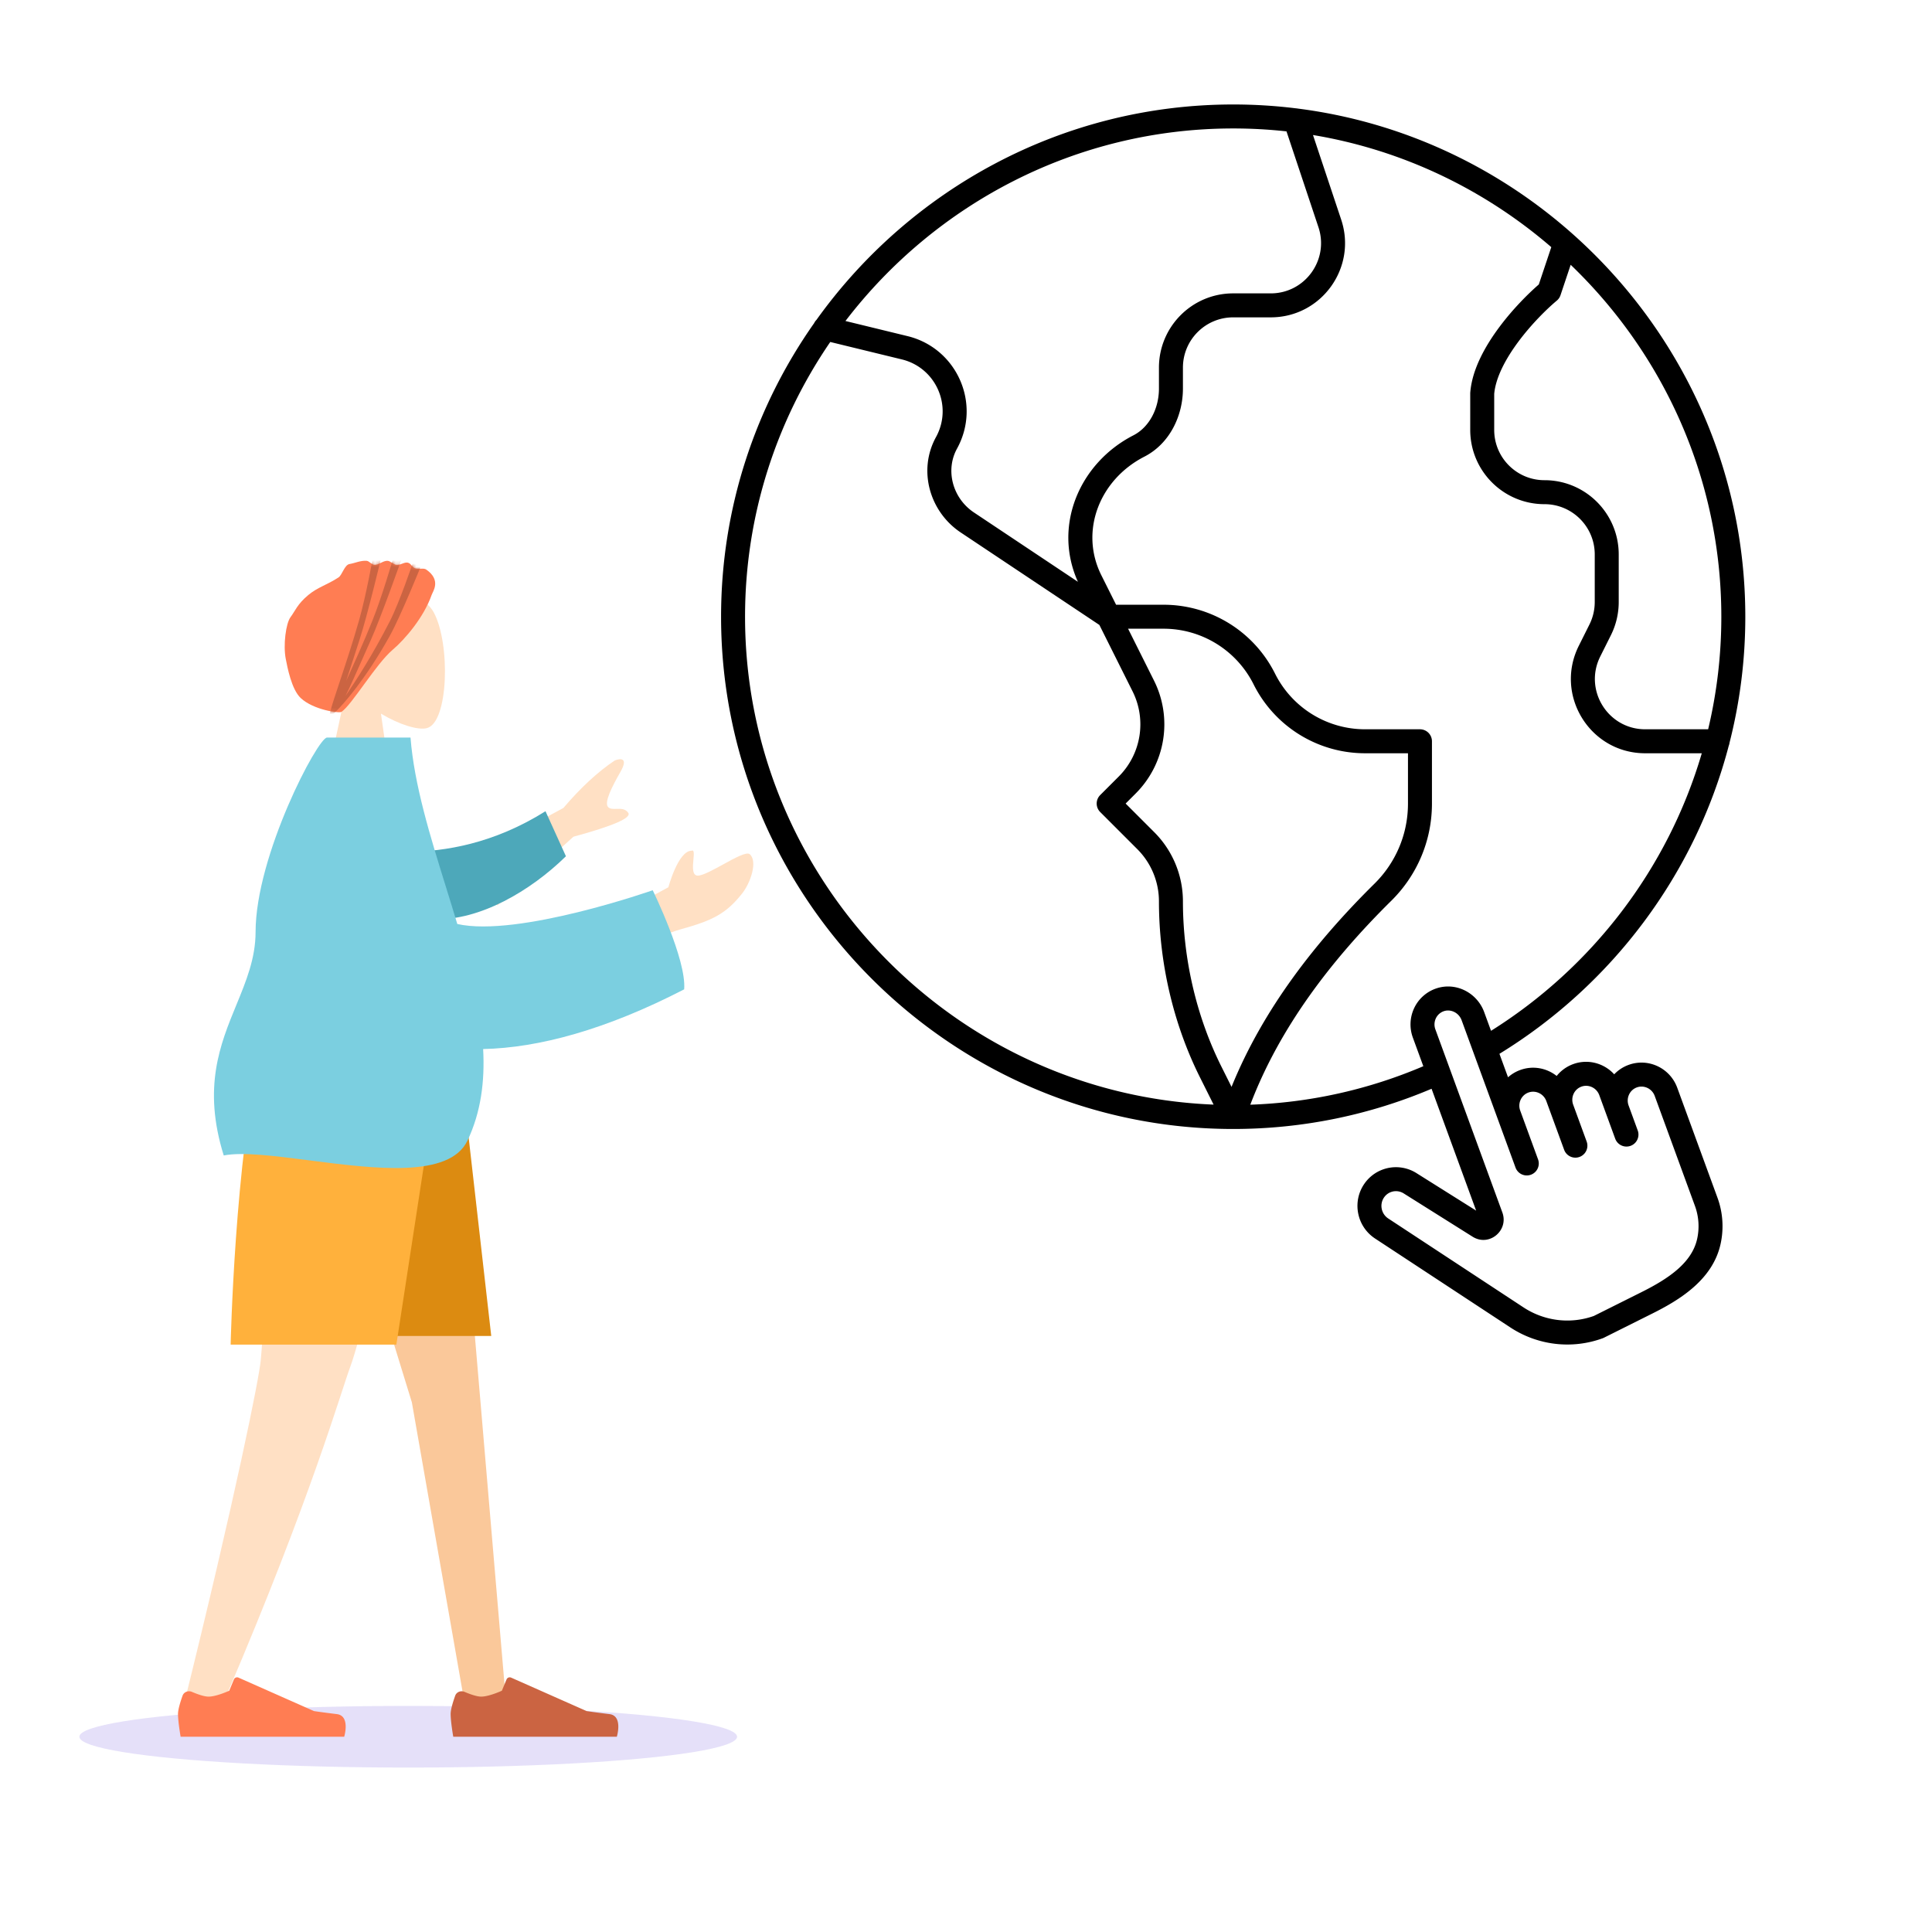 <svg xmlns="http://www.w3.org/2000/svg" width="564" height="564" fill="none"><g clip-path="url(#a)"><ellipse cx="119.174" cy="507" fill="#5232DB" opacity=".15" rx="96" ry="9" style="mix-blend-mode:multiply"/><path fill="#FFE0C4" fill-rule="evenodd" d="M111.213 208.335c5.482 3.285 10.869 4.873 13.398 4.225 6.341-1.625 6.924-24.687 2.018-33.778-4.907-9.092-30.129-13.055-31.4 4.959-.442 6.251 2.199 11.831 6.1 16.384l-6.995 32.414h20.32z" clip-rule="evenodd"/><path fill="#FF7D53" fill-rule="evenodd" d="M126.014 173.661c.366-1.048 2.861-4.297-1.582-7.392-.799-.556-2.118-.001-3.26-.352-.86-.265-1.15-1.457-2.136-1.665-1.022-.216-2.136.762-3.292.676-.708-.052-1.801-1.15-2.538-1.209-1.316-.105-2.511 1.13-3.797 1.209-.745.046-1.609-1.146-2.349-1.209-1.8-.153-3.439.681-5.025.934-1.462.233-2.141 3.211-3.218 3.915-3.38 2.209-6.026 2.827-8.768 5.093-3.26 2.695-3.884 4.7-5.234 6.496-1.35 1.795-2.184 8.122-1.397 12.177.465 2.392 1.675 8.924 4.38 11.453 3.7 3.461 11.23 4.487 11.899 4.025 3.096-2.139 10.035-13.969 14.957-18.15 3.619-3.075 9.093-9.505 11.36-16.001" clip-rule="evenodd"/><mask id="b" width="45" height="45" x="83" y="163" maskUnits="userSpaceOnUse" style="mask-type:luminance"><path fill="#fff" fill-rule="evenodd" d="M126.014 173.661c.366-1.048 2.861-4.297-1.582-7.392-.799-.556-2.118-.001-3.26-.352-.86-.265-1.15-1.457-2.136-1.665-1.022-.216-2.136.762-3.292.676-.708-.052-1.801-1.15-2.538-1.209-1.316-.105-2.511 1.13-3.797 1.209-.745.046-1.609-1.146-2.349-1.209-1.8-.153-3.439.681-5.025.934-1.462.233-2.141 3.211-3.218 3.915-3.38 2.209-6.026 2.827-8.768 5.093-3.26 2.695-3.884 4.7-5.234 6.496-1.35 1.795-2.184 8.122-1.397 12.177.465 2.392 1.675 8.924 4.38 11.453 3.7 3.461 11.23 4.487 11.899 4.025 3.096-2.139 10.035-13.969 14.957-18.15 3.619-3.075 9.093-9.505 11.36-16.001" clip-rule="evenodd"/></mask><g mask="url(#b)"><path fill="#CB6442" fill-rule="evenodd" d="M104.947 186.789c2.28-6.958 6.422-24.331 6.422-24.331l-2.502.261s-1.982 11.085-4.019 18.266c-1.862 6.565-4.004 13.002-5.687 18.062-2.327 6.992-3.78 11.358-2.415 9.807q.245-.279.49-.649.024.05.072.057c-.097.189.037.104.436-.263l.005-.005.007-.006c2.338-2.158 9.005-9.73 15.986-22.273 3.216-5.778 9.114-20.415 9.114-20.415l-2.342-.996s-3.896 11.565-6.772 17.172c-5.057 9.86-9.801 17.192-12.885 21.687 1.278-2.536 2.783-5.934 4.66-10.173v-.001c.826-1.866 1.725-3.896 2.708-6.087 3-6.683 8.946-23.53 8.946-23.53h-2.517s-3.136 10.818-5.917 17.748c-2.542 6.335-5.349 12.514-7.555 17.372l-.112.245c.556-1.679 1.159-3.55 1.824-5.613.625-1.942 1.306-4.054 2.053-6.335" clip-rule="evenodd"/></g><path fill="#FAC89A" fill-rule="evenodd" d="m88.373 305.827 31.861 103.553 15.434 88.065h12.101l-16.308-191.618z" clip-rule="evenodd"/><path fill="#FFE0C4" fill-rule="evenodd" d="M76.976 305.827c2.164 56.856-.383 86.183-.867 91.349-.485 5.165-7.117 38.66-22.818 102.003l12.895-4.403c24.814-58.095 33.27-88.288 36.116-95.917q4.268-11.442 22.676-93.032z" clip-rule="evenodd"/><path fill="#FF7D53" fill-rule="evenodd" d="M56.032 493.901c-1.074-.459-2.344.016-2.737 1.115-.6 1.677-1.33 3.996-1.33 5.339 0 2.277.763 6.645.763 6.645h47.753s1.862-6.118-2.149-6.606c-4.01-.488-6.663-.881-6.663-.881l-22.054-9.774a1 1 0 0 0-1.329.531l-1.366 3.295s-3.713 1.722-6.034 1.722c-1.323 0-3.353-.745-4.854-1.386" clip-rule="evenodd"/><path fill="#CB6442" fill-rule="evenodd" d="M135.62 493.901c-1.074-.459-2.344.016-2.737 1.115-.599 1.677-1.33 3.996-1.33 5.339 0 2.277.763 6.645.763 6.645h47.753s1.862-6.118-2.149-6.606c-4.01-.488-6.663-.881-6.663-.881l-22.054-9.774a1 1 0 0 0-1.329.531l-1.366 3.295s-3.713 1.722-6.034 1.722c-1.323 0-3.353-.745-4.854-1.386" clip-rule="evenodd"/><path fill="#DC8B11" fill-rule="evenodd" d="m80.754 305.827 15.453 84.172h47.2l-9.577-84.172z" clip-rule="evenodd"/><path fill="#FFB13C" fill-rule="evenodd" d="M76.169 305.827c-7.66 32.741-8.837 86.698-8.837 86.698h48.379l13.303-86.698z" clip-rule="evenodd"/><path fill="#FFE0C4" fill-rule="evenodd" d="m164.466 235.866-30.489 16.494 11.259 11.937 22.154-20.036q17.506-4.765 16.012-6.973c-.841-1.24-2.196-1.197-3.444-1.157-.972.031-1.879.059-2.428-.522-1.253-1.328 1.138-5.972 3.597-10.284 2.459-4.311-.171-3.936-1.674-3.316q-7.382 4.936-14.987 13.857m30.655 23.144-13.392 7.267.762 13.276s8.674-6.184 16.137-8.239c9.515-2.621 13.364-4.622 18.014-10.474 2.488-3.131 4.599-9.425 2.231-11.475-.908-.787-4.293 1.071-7.746 2.966-2.632 1.445-5.303 2.912-6.95 3.246-2.215.451-1.956-2.386-1.749-4.653.149-1.627.271-2.96-.568-2.575-3.92.067-6.739 10.661-6.739 10.661" clip-rule="evenodd"/><path fill="#4DA8BA" fill-rule="evenodd" d="M119.127 248.686c10.679-.112 24.92-2.34 40.116-11.867l5.967 13.145c-10.481 10.275-25.219 18.716-38.105 18.359-10.155-.282-15.345-12.415-7.978-19.637" clip-rule="evenodd"/><path fill="#7BCFE0" fill-rule="evenodd" d="M90.325 338.743c-10.153-1.308-19.482-2.509-25.01-1.434-6.203-19.898-1.052-32.426 3.702-43.991 2.866-6.971 5.588-13.591 5.594-21.265.017-22.346 18.182-56.742 20.855-56.742h24.372c1.09 13.828 5.741 28.8 10.422 43.869 1.093 3.518 2.187 7.043 3.239 10.559 17.713 3.971 57.044-9.853 57.044-9.853s9.93 20.29 9.18 28.931c-22.893 11.812-42.515 17.078-58.68 17.426.513 9.475-.654 18.49-4.576 26.728-5.255 11.037-27.141 8.219-46.142 5.772" clip-rule="evenodd"/><path fill="#000" fill-rule="evenodd" d="M242.374 99.832c-15.68 22.888-24.874 50.527-24.874 80.207 0 76.473 61.038 139.395 136.78 142.425l-3.965-7.933c-7.893-15.79-11.989-33.79-11.989-51.405 0-5.712-2.269-11.19-6.307-15.228l-10.843-10.847a3.5 3.5 0 0 1 0-4.949l5.417-5.418a21.54 21.54 0 0 0 4.033-24.863l-9.69-19.386-40.498-27.006c-9.022-6.016-12.549-18.082-7.199-27.827 4.955-9.027.012-20.179-9.856-22.653l-.01-.003zm-4.706-5.497c-17.103 24.31-27.168 53.887-27.168 85.704 0 82.253 67.267 149.539 149.5 149.539 20.501 0 40.077-4.183 57.911-11.74l13.012 35.57-17.416-10.943a11.23 11.23 0 0 0-9.852-1.047 11.2 11.2 0 0 0-5.383 4.178l-.001.001c-3.611 5.25-2.177 12.464 3.144 15.957l39.489 25.957c8.005 5.261 17.998 6.44 26.961 3.16a3 3 0 0 0 .362-.156l14.214-7.103c7.857-3.926 17.521-9.801 19.831-20.222a24.2 24.2 0 0 0-.902-13.562l-11.744-32.105-.001-.002c-2.103-5.739-8.442-8.758-14.208-6.647a10.94 10.94 0 0 0-4.19 2.749c-2.936-3.234-7.627-4.574-11.989-2.978a10.96 10.96 0 0 0-4.805 3.455c-2.912-2.307-6.907-3.106-10.658-1.733a11 11 0 0 0-3.543 2.121l-2.507-6.853c32.578-19.976 57.032-52.083 66.941-89.926q.17-.418.227-.88a148.6 148.6 0 0 0 4.607-36.79c0-44.218-19.44-84.11-50.196-111.55l-.115-.103c-21.994-19.582-49.757-32.8-80.328-36.693a3.5 3.5 0 0 0-.508-.064A149 149 0 0 0 360 30.5c-50.004 0-94.474 24.88-121.651 62.876a3.5 3.5 0 0 0-.681.959m9.143-.628 18.24 4.443.02.005c14.309 3.578 21.479 19.747 14.304 32.816-3.473 6.324-1.282 14.481 4.946 18.634l30.352 20.24c-7.376-16.368.459-34.687 16.196-42.76 4.622-2.371 7.457-7.797 7.457-13.635v-6.128c0-11.972 9.703-21.679 21.674-21.679h10.965c10.054 0 17.132-9.886 13.892-19.409l-.007-.02-9.29-27.863A142 142 0 0 0 360 37.5c-45.996 0-87.089 22.1-113.189 56.207m136.484-54.289 8.189 24.562.003.01c4.776 14.057-5.673 28.653-20.522 28.653H360c-8.104 0-14.674 6.571-14.674 14.679v6.128c0 7.837-3.795 16.033-11.262 19.863-13.169 6.756-18.95 21.819-12.557 34.609l4.308 8.617h13.866a36.38 36.38 0 0 1 32.537 20.114 29.38 29.38 0 0 0 26.276 16.244h16.029a3.5 3.5 0 0 1 3.5 3.5v18.18c0 11.096-4.539 21.14-11.852 28.363-17.501 17.284-32.611 36.997-41.177 59.551a141 141 0 0 0 50.51-11.236l-3.057-8.354a11.16 11.16 0 0 1 .329-8.485 11 11 0 0 1 6.481-5.858h.001c5.825-1.974 11.966 1.305 14.008 6.889l2.003 5.475c29.34-18.392 51.589-47.148 61.524-81.024h-16.515c-16.114 0-26.59-16.962-19.386-31.374l3.104-6.211a14.7 14.7 0 0 0 1.55-6.565V161.86c0-8.108-6.571-14.679-14.674-14.679-11.972 0-21.675-9.707-21.675-21.679v-10.649a3 3 0 0 1 .011-.277c.536-6.761 4.376-13.581 8.493-19.1 3.868-5.184 8.303-9.644 11.516-12.436l3.645-10.892c-19.391-16.735-43.295-28.36-69.567-32.73m75.225 37.881-2.973 8.884a3.5 3.5 0 0 1-1.073 1.573c-2.884 2.414-7.343 6.786-11.163 11.906-3.852 5.164-6.696 10.616-7.114 15.337v10.503c0 8.108 6.571 14.679 14.675 14.679 11.97 0 21.674 9.707 21.674 21.679v13.888c0 3.366-.784 6.684-2.288 9.694l-3.105 6.211c-4.879 9.762 2.218 21.245 13.125 21.245h18.374a141.6 141.6 0 0 0 3.848-32.859c0-40.254-16.913-76.754-43.98-102.74m-99.002 239.987c9.195-22.67 24.508-42.314 41.734-59.326 6.036-5.962 9.771-14.233 9.771-23.383v-14.68h-12.529a36.38 36.38 0 0 1-32.537-20.114 29.38 29.38 0 0 0-26.276-16.244h-10.367l7.574 15.152a28.54 28.54 0 0 1-5.345 32.942l-2.942 2.944 8.368 8.371a28.54 28.54 0 0 1 8.357 20.178c0 16.567 3.86 33.492 11.25 48.275zm77.719 9.391 5.183 14.169a3.5 3.5 0 0 0 6.574-2.405l-5.204-14.227a4.14 4.14 0 0 1 .12-3.163l.002-.006a4 4 0 0 1 2.269-2.105c2.074-.759 4.433.313 5.228 2.485l5.204 14.226a3.499 3.499 0 1 0 6.574-2.404l-3.934-10.754a4.14 4.14 0 0 1 .121-3.166l.001-.003a4 4 0 0 1 2.269-2.105c2.074-.759 4.433.312 5.228 2.484l1.985 5.426 2.664 7.284a3.5 3.5 0 0 0 6.574-2.405l-2.664-7.284a4.15 4.15 0 0 1 .119-3.167 4 4 0 0 1 2.273-2.11c2.076-.759 4.434.311 5.23 2.483l11.743 32.102a17.2 17.2 0 0 1 .643 9.642c-1.524 6.872-8.138 11.484-16.127 15.476l-14.032 7.012c-6.821 2.433-14.417 1.518-20.531-2.5l-39.491-25.959-.002-.001c-2.052-1.347-2.594-4.135-1.218-6.137a4.2 4.2 0 0 1 2.022-1.574 4.23 4.23 0 0 1 3.722.401l20.108 12.635c4.849 3.042 10.604-1.829 8.689-7.066l-19.558-53.465a4.16 4.16 0 0 1 .121-3.17 4 4 0 0 1 2.364-2.139c1.994-.674 4.364.416 5.186 2.664l10.523 28.767z" clip-rule="evenodd"/></g><defs><clipPath id="a"><path fill="#fff" d="M0 0h564v564H0z"/></clipPath></defs></svg>